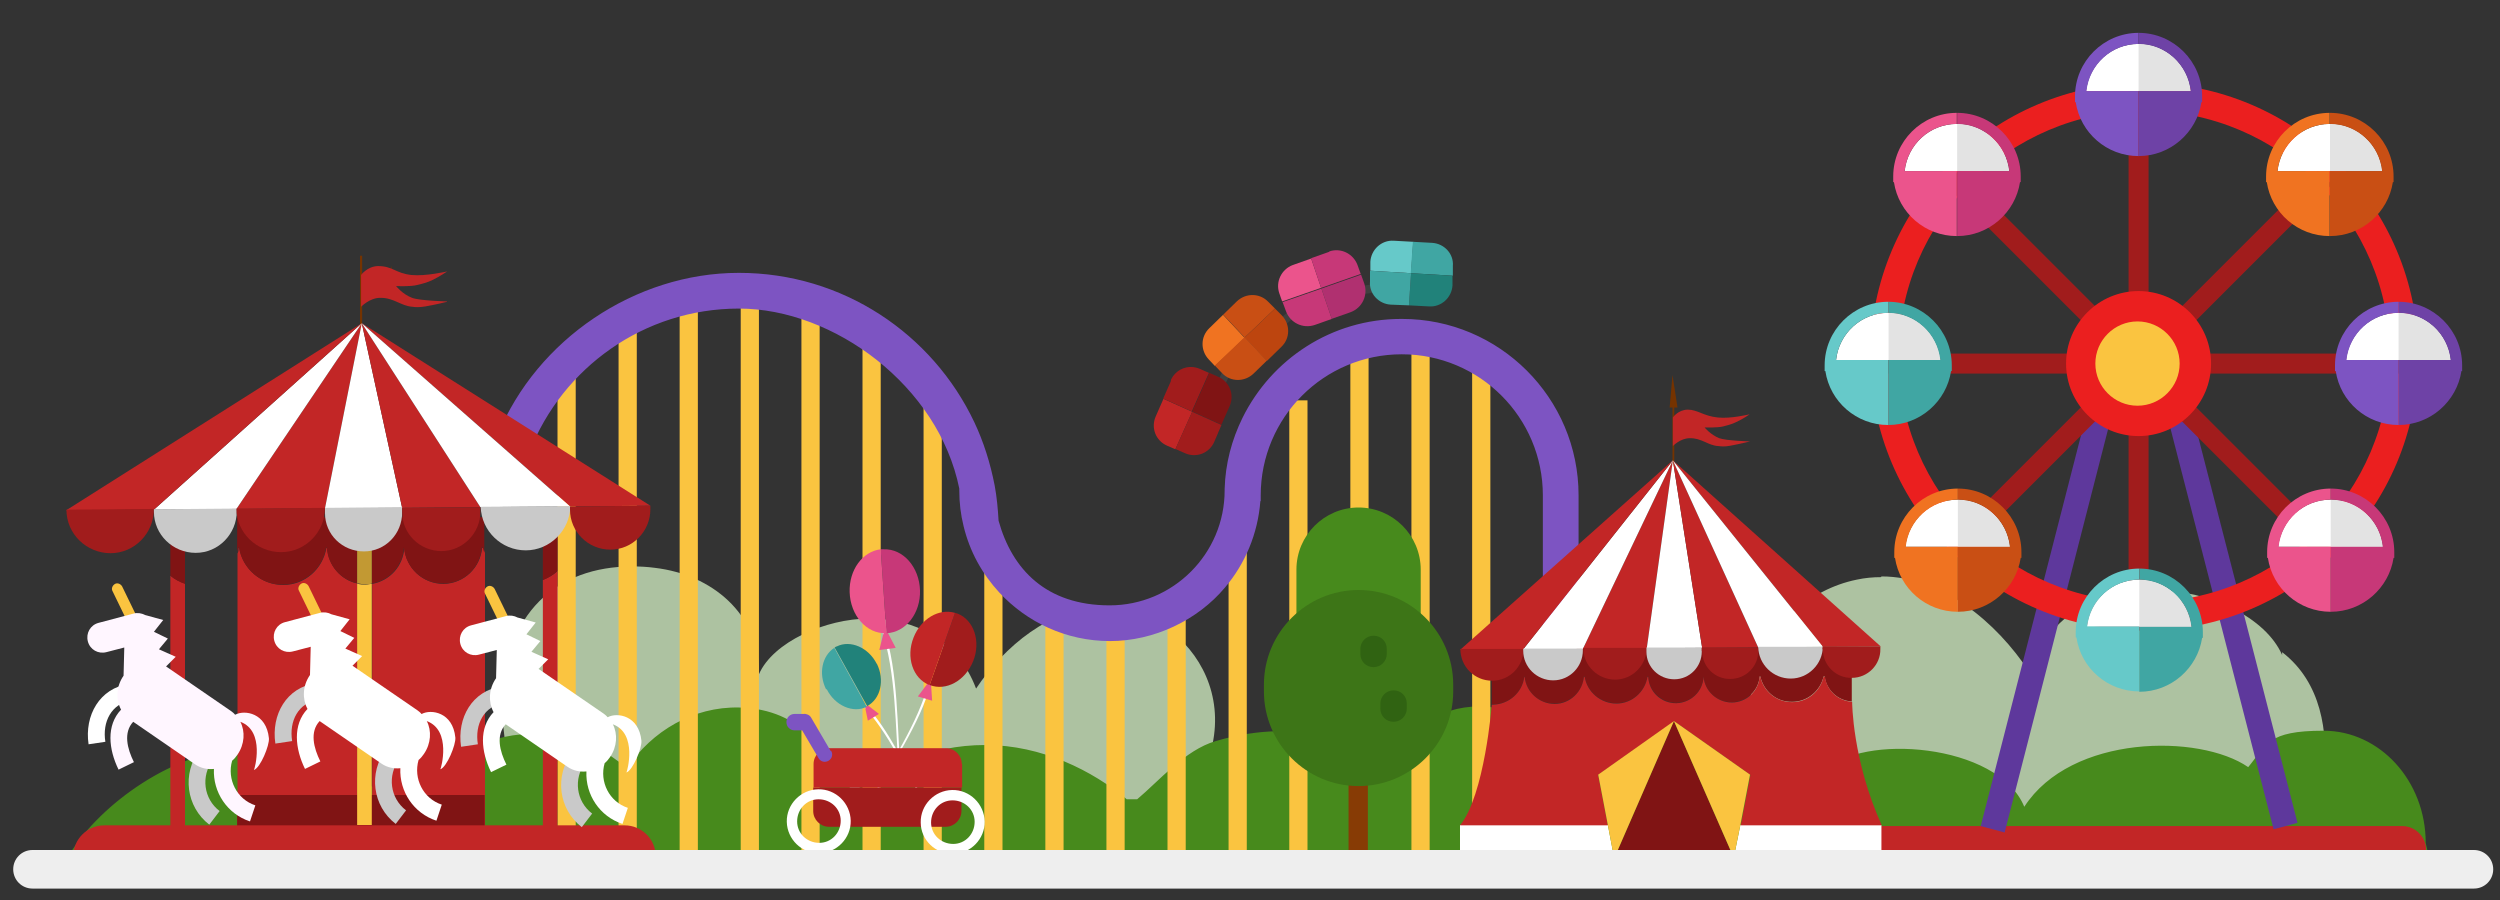 <?xml version="1.0" encoding="UTF-8"?>
<svg id="Layer_1" xmlns="http://www.w3.org/2000/svg" version="1.1" viewBox="0 0 700 252">
  <rect x="0" y="0" width="700" height="252" fill="#333333" stroke="none"/>
  <!-- Generator: Adobe Illustrator 29.4.0, SVG Export Plug-In . SVG Version: 2.1.0 Build 152)  -->
  <defs>
    <style>
      .st0 {
        fill: #bd450f;
      }

      .st1 {
        fill: #b03070;
      }

      .st2 {
        fill: #c73878;
      }

      .st3 {
        fill: #801414;
      }

      .st4 {
        fill: #c29933;
      }

      .st5 {
        fill: #c94f14;
      }

      .st6 {
        fill: #fff6ff;
      }

      .st7 {
        fill: #c9c9c9;
      }

      .st8 {
        fill: #fff;
      }

      .st9 {
        fill: #21827a;
      }

      .st10 {
        fill: #40a6a3;
      }

      .st11 {
        fill: #873b05;
      }

      .st12 {
        fill: #f07321;
      }

      .st13 {
        fill: #306312;
      }

      .st14 {
        fill: #404040;
      }

      .st15 {
        fill: #fac440;
      }

      .st16 {
        fill: #e3e3e3;
      }

      .st17 {
        fill: #753300;
      }

      .st18 {
        fill: #a11c1c;
      }

      .st19 {
        fill: #478a1c;
      }

      .st20 {
        fill: #eee;
      }

      .st21 {
        fill: #eb548c;
      }

      .st22 {
        fill: #3d7517;
      }

      .st23 {
        fill: #6e42a6;
      }

      .st24 {
        fill: #66c9c9;
      }

      .st25 {
        fill: #eb1f1f;
      }

      .st26 {
        fill: #c22626;
      }

      .st27 {
        fill: #7d54c2;
      }

      .st28 {
        fill: #5e389c;
      }

      .st29 {
        fill: #adc2a1;
      }
    </style>
  </defs>
  <g>
    <path class="st29" d="M177,158.6c-21,0-36.3,13.1-36.3,38.9s13.5,38.6,13.5,38.6l167.8-.7c33-29.1,15.4-60.2-7.4-64.8-2-.4-3.9-.6-5.8-.6-14.6,0-27.6,11-35.5,22.8-5.3-14.1-17.6-19.6-29.9-19.6s-27,6.6-30.9,15.6v-.7c0-16.1-13.1-27.2-29.1-29.1-2.2-.3-4.3-.4-6.4-.4"/>
    <path class="st29" d="M526.7,161.6c-2.2,0-4.5.2-6.8.7-26.6,5.4-47.1,41.6-8.6,75.5l134.6.5s15.3-38.6-6.9-55.7v.8c-4.6-10.5-20.3-18.2-36-18.2s-28.7,6.4-34.9,22.8c-9.1-13.8-24.3-26.6-41.3-26.6"/>
    <path class="st19" d="M679.8,238.7l-.6-2.7c0-17.3-12.8-31.4-28.6-31.4s-15.9,3.9-21.1,10.2c-13.6-9.4-49.6-9.2-62.7,11.1-7.4-18-46-20.5-55.6-10.1-14.2-20.9-59.5-19.8-69.8,1.6h-.6c0-.2-.2-.3-.3-.5-4.4-11.2-14.5-19.1-26.3-19.1s-20.9,7.1-25.6,17.4c-6.1-6-23-15.1-48.2-7.7-8.6,2.5-15.9,11.2-22,16.3h-2.9c-9.6-8-23.8-15.2-39.6-15.2s-27.6,6.3-37.1,13.3c-6.7-10.6-13.8-23.4-31.8-23.8-13-.3-24.5,6.7-31.3,16.8-8.9-5.6-12.2-11.8-32.1-9-11.1,1.6-30.2,11.7-30.2,22.7-9.2-11.2-26-18.8-45.2-18.8s-40.2,15.6-48.4,28.9h430.4v-.3h229.4l.2.3Z"/>
  </g>
  <rect class="st15" x="156.1" y="104.4" width="5.1" height="136"/>
  <rect class="st15" x="173.2" y="87.2" width="5.1" height="153.2"/>
  <rect class="st15" x="190.3" y="87.2" width="5.1" height="153.2"/>
  <rect class="st15" x="207.4" y="83.1" width="5.1" height="157.3"/>
  <rect class="st15" x="224.4" y="87.2" width="5.1" height="153.2"/>
  <rect class="st15" x="241.5" y="91.7" width="5.1" height="148.7"/>
  <rect class="st15" x="258.6" y="112.1" width="5.1" height="128.3"/>
  <rect class="st15" x="275.6" y="153.9" width="5.1" height="86.4"/>
  <rect class="st15" x="292.7" y="173.6" width="5.1" height="66.8"/>
  <rect class="st15" x="309.8" y="173.6" width="5.1" height="66.8"/>
  <rect class="st15" x="326.9" y="173.6" width="5.1" height="66.8"/>
  <rect class="st15" x="344" y="153.9" width="5.1" height="86.4"/>
  <rect class="st15" x="361" y="112.1" width="5.1" height="128.3"/>
  <rect class="st15" x="378.1" y="97.8" width="5.1" height="113.2"/>
  <rect class="st15" x="395.2" y="97.8" width="5.1" height="142.5"/>
  <rect class="st15" x="412.2" y="97.8" width="5.1" height="142.5"/>
  <g>
    <path class="st27" d="M392.3,89.3c-19.5,0-36.3,11.3-44.4,27.7-3,6.1-4.8,12.8-5,19.9h0v.4c0,17.8-14.5,32.2-32.2,32.2s-27.3-10-31.1-23.7c-.2-3.4-.5-6.7-1.1-9.9-1.2-6.2-3.1-12.2-5.7-17.7-11.7-24.7-36.8-41.8-65.9-41.8s-56.6,18.7-67.5,45.3c2.9,1.8,5.8,3.5,8.9,4.7,9.2-23.4,32-40,58.6-40s55.9,21.7,61.7,50.4v.5c0,3.5.4,6.8,1.2,10,1.7,7.1,5.2,13.4,10,18.6,7.7,8.3,18.7,13.6,31,13.6s24.5-5.8,32.2-15c5.6-6.6,9.2-15,9.9-24.2h.1v-1.6c0-21.8,17.7-39.5,39.5-39.5s39.5,17.7,39.5,39.5v45.1c3.3-.4,6.6-.5,10-.6v-44.5c0-27.3-22.2-49.4-49.4-49.4"/>
    <path class="st26" d="M352.8,138.9v-1.6,1.6"/>
    <path class="st14" d="M358.9,91.8c-.5.4-1.2.4-1.6-.1s-.3-1.2.1-1.6l4-3.4c.5-.4,1.2-.3,1.6.1.4.5.4,1.2-.1,1.6l-4,3.4Z"/>
    <path class="st14" d="M380.8,82.5c-.6,0-1.2-.3-1.3-1,0-.6.3-1.2,1-1.3l5.2-.8c.6,0,1.2.3,1.3,1,0,.6-.3,1.2-1,1.3l-5.2.8Z"/>
    <path class="st14" d="M342.4,108.8c-.3.6-1,.8-1.5.5-.6-.3-.8-1-.5-1.5l2.4-4.7c.3-.6,1-.8,1.5-.5.6.3.8,1,.5,1.5l-2.4,4.7Z"/>
    <path class="st24" d="M395.6,67.7l-5.4-.3c-3.4-.2-6.3,2.5-6.5,5.9v2.5c-.1,0,11.4.7,11.4.7l.6-8.8h-.1Z"/>
    <path class="st10" d="M401,68l-5.4-.3-.6,8.8,11.8.7v-2.7c.3-3.4-2.4-6.3-5.8-6.5"/>
    <path class="st9" d="M394.5,85.5l5.7.3c3.4.2,6.3-2.5,6.5-5.9v-2.7c.1,0-11.6-.7-11.6-.7l-.6,9Z"/>
    <path class="st10" d="M383.6,75.9v2.9c-.3,3.4,2.4,6.3,5.8,6.5l5.1.2.6-9-11.5-.7h0Z"/>
    <path class="st21" d="M367.1,72.4l-5.1,1.8c-3.2,1.2-4.9,4.7-3.8,7.9l.8,2.3,10.9-3.8-2.8-8.3h0Z"/>
    <path class="st2" d="M372.2,70.5l-5.1,1.8,2.8,8.3,11.1-3.9-.9-2.5c-1.2-3.2-4.7-4.9-7.9-3.8"/>
    <path class="st1" d="M372.8,89.3l5.4-1.9c3.2-1.2,4.9-4.7,3.8-8l-.9-2.5-11.1,3.9,2.9,8.5h0Z"/>
    <path class="st2" d="M359.1,84.5l1,2.7c1.2,3.2,4.7,4.9,8,3.8l4.8-1.7-2.9-8.5-10.9,3.8h0Z"/>
    <path class="st12" d="M342.5,88.1l-3.9,3.8c-2.5,2.4-2.5,6.3-.1,8.8l1.7,1.8,8.3-7.9-6-6.4h0Z"/>
    <path class="st5" d="M346.4,84.3l-3.9,3.8,6,6.4,8.5-8.1-1.9-1.9c-2.4-2.5-6.3-2.5-8.8-.1"/>
    <path class="st0" d="M354.7,101.1l4.1-4c2.5-2.4,2.5-6.3.1-8.8l-1.9-1.9-8.5,8.1,6.2,6.6h0Z"/>
    <path class="st5" d="M340.2,102.4l2,2.1c2.4,2.5,6.3,2.5,8.8.1l3.7-3.6-6.2-6.6-8.3,7.9h0Z"/>
    <path class="st26" d="M325.8,111.6l-2.2,5c-1.4,3.2,0,6.8,3.2,8.2l2.3,1,4.7-10.5-8-3.6h0Z"/>
    <path class="st18" d="M327.9,106.6l-2.2,5,8,3.6,4.8-10.8-2.5-1.1c-3.2-1.4-6.8,0-8.2,3.2"/>
    <path class="st3" d="M342,118.9l2.3-5.2c1.4-3.2,0-6.8-3.2-8.2l-2.5-1.1-4.8,10.8,8.2,3.7Z"/>
    <path class="st18" d="M329.1,125.7l2.7,1.2c3.2,1.4,6.8,0,8.2-3.2l2-4.7-8.2-3.7-4.7,10.5h0Z"/>
    <path class="st26" d="M135,153.4c-.5,5.6-5.1,10-10.8,10.1-5.8,0-10.5-4.4-11-10.1h0c-.3,5.1-4,9.2-9,10.1v67.5h-4.1v-67.6c-4.7-1-8.2-5.1-8.5-10h-.2c-1,5.9-6,10.4-12.1,10.4s-11.4-4.5-12.3-10.4h-.2c0,.5,0,1.1-.3,1.6v77.2h69.3v-77.4c-.2-.4-.3-.9-.4-1.4h-.4Z"/>
    <path class="st3" d="M66.4,144.8v10.1c0-.5.2-1,.3-1.6h.2c1,5.9,6.1,10.5,12.3,10.4,6.1,0,11.2-4.5,12.1-10.4h.2c.3,4.9,3.8,9,8.5,10v-14.5h4.1v14.6c4.9-.8,8.7-5,9-10.1h0c.5,5.7,5.2,10.1,11,10.1s10.4-4.5,10.8-10.1h.3c.1.5.2.9.4,1.4v-9.9h-69.3.1Z"/>
    <path class="st4" d="M104.1,163.4v-14.6h-4.1v14.5c.8.2,1.6.3,2.4.3s1.1,0,1.7-.2"/>
    <path class="st26" d="M152,232.4h4.1v-72.5c-1.2,1.1-2.6,1.9-4.1,2.5v69.9h0Z"/>
    <path class="st3" d="M152,144.8v17.6c1.5-.6,2.9-1.4,4.1-2.5v-15.1h-4.1Z"/>
    <path class="st26" d="M47.7,231.7h4.1v-68.3c-1.5-.5-2.9-1.2-4.1-2.2v70.5Z"/>
    <path class="st3" d="M47.7,144.2v17c1.2,1,2.6,1.8,4.1,2.3v-19.3h-4.1Z"/>
  </g>
  <rect class="st3" x="66.4" y="222.6" width="69.3" height="8.9"/>
  <path class="st17" d="M101.4,104.2v-32.6h-.6v32.6h.6"/>
  <polygon class="st17" points="108.8 83.4 111 83.4 109.5 74.4 108.8 83.4"/>
  <path class="st26" d="M125.2,84.5s-3.2.8-6.1,1.3c-1.7.3-2.9.2-3.6.1-3.2-.2-5.3-2.6-9.1-2.5-2.9,0-5.3,2.5-5.3,2.5v-8.9s1.7-2.4,4.7-2.5c4.2,0,4.9,2,9.4,2.5,4,.4,10-1,10-1,0,0-2,1.4-4.3,2.5-1.3.6-2.8,1-4.1,1.3-1.9.5-5.9.3-5.9.3,0,0,1.8,2.3,4.5,3.3,2.1.8,9.7,1,9.7,1"/>
  <polygon class="st26" points="66.2 142.5 91 142.3 101.3 90.5 66.2 142.5"/>
  <polygon class="st8" points="91 142.3 112.6 142.2 101.3 90.5 91 142.3"/>
  <polygon class="st8" points="101.3 90.5 43.1 142.7 66.2 142.5 101.3 90.5"/>
  <polygon class="st26" points="18.5 142.9 43.1 142.7 101.3 90.5 18.5 142.9"/>
  <polygon class="st26" points="101.3 90.5 159.6 141.8 182.1 141.6 101.3 90.5"/>
  <polygon class="st26" points="112.6 142.2 134.5 142 101.3 90.5 112.6 142.2"/>
  <polygon class="st8" points="134.5 142 159.6 141.8 101.3 90.5 134.5 142"/>
  <g>
    <path class="st18" d="M30.9,154.9c6.8,0,12.2-5.6,12.2-12.4l-24.5.2c0,6.8,5.6,12.2,12.4,12.2"/>
    <path class="st7" d="M43.1,143.3c0,6.4,5.3,11.5,11.7,11.5s11.5-5.3,11.5-11.7v-.7l-23.2.2s0,.7,0,.7Z"/>
    <path class="st18" d="M78.7,154.6c6.8,0,12.3-5.6,12.3-12.4l-24.8.2c0,6.8,5.7,12.2,12.5,12.2"/>
    <path class="st7" d="M91,142.2v1.5c0,6,4.9,10.7,10.9,10.7s10.7-4.9,10.7-10.9v-1.5l-21.6.2Z"/>
    <path class="st18" d="M112.6,143.4c0,6.1,5,10.9,11,10.9s10.9-5,10.9-11v-1.3l-21.9.2v1.3h0Z"/>
    <path class="st7" d="M147.2,154.1c6.8,0,12.4-5.6,12.5-12.4l-25.1.2c.2,6.8,5.8,12.2,12.6,12.2"/>
    <path class="st18" d="M159.6,142.7c0,6.2,5.1,11.2,11.3,11.2s11.2-5.1,11.2-11.3v-1l-22.5.2v1h0Z"/>
    <path class="st15" d="M104.1,231v-67.5c-.6,0-1.1.2-1.7.2s-1.6,0-2.4-.3v67.6h4.1Z"/>
    <path class="st26" d="M175,231.1H29.2c-4.8,0-8.7,3.9-8.7,8.7h163.1c0-4.8-3.9-8.7-8.7-8.7"/>
    <path class="st7" d="M88.4,191.3l.7,4.6c-5.6.9-8.2,6-7.3,11.6l-4.7.7c-1.2-8.1,3.1-15.7,11.3-16.9"/>
    <path class="st7" d="M108.1,209.8l3.7,2.8c-3.4,4.5-2.6,10.9,1.9,14.3l-2.9,3.8c-6.5-5-7.7-14.3-2.7-20.9"/>
    <path class="st15" d="M91.6,174.8c.4.7,0,1.6-.7,2s-1.6,0-2-.7l-5.2-10.7c-.4-.7,0-1.6.7-2s1.6,0,2,.7l5.2,10.7Z"/>
    <path class="st8" d="M118,199.9c-.3-.4-.7-.7-1.1-1l-18.2-12.5,2.7-2.7-4.7-2.1,2.5-3-3.9-1.9,2.6-3.3-5.1-1.4c-.9-.5-2.1-.7-3.2-.4l-9.8,2.6c-2.3.6-3.6,2.9-3,5.2s2.9,3.6,5.2,3l5-1.3-.2,7.9c-2.1,3-2.2,6.7-.7,9.5-4.2,4.4-3.5,11.1-.7,16.8l4.3-2.1c-1.9-3.8-3-8.3-.2-11.3l17.3,11.9c1.6,1.1,3.5,1.5,5.3,1.3-.3,6.5,3.7,12.6,10.1,14.7l1.5-4.5c-5.2-1.7-8-7.3-6.5-12.5.6-.5,1.1-1.1,1.5-1.7,2-2.9,2.2-6.5.8-9.2,7,2.6,4,13.3,3.8,13.5,1.8-.6,4.4-6.9,4.2-8.9-.7-7.1-6.8-8-9.4-6.6"/>
    <path class="st7" d="M140.4,192.2l.7,4.6c-5.6.9-8.2,6-7.3,11.6l-4.7.7c-1.2-8.1,3.1-15.7,11.3-16.9"/>
    <path class="st7" d="M160.2,210.7l3.7,2.8c-3.4,4.5-2.6,10.9,1.9,14.3l-2.9,3.8c-6.5-5-7.7-14.3-2.7-20.9"/>
    <path class="st15" d="M143.7,175.6c.4.7,0,1.6-.7,2s-1.6,0-2-.7l-5.2-10.7c-.4-.7,0-1.6.7-2s1.6,0,2,.7l5.2,10.7Z"/>
    <path class="st8" d="M170.1,200.8c-.3-.4-.7-.7-1.1-1l-18.2-12.5,2.7-2.7-4.7-2.1,2.5-3-3.9-1.9,2.6-3.3-5.1-1.4c-.9-.5-2.1-.7-3.2-.4l-9.8,2.6c-2.3.6-3.6,2.9-3,5.2s2.9,3.6,5.2,3l5-1.3-.2,7.9c-2.1,3-2.2,6.7-.7,9.5-4.2,4.4-3.5,11.1-.7,16.8l4.3-2.1c-1.9-3.8-3-8.3-.2-11.3l17.3,11.9c1.6,1.1,3.5,1.5,5.3,1.3-.3,6.5,3.7,12.6,10.1,14.7l1.5-4.5c-5.2-1.7-8-7.3-6.5-12.5.6-.5,1.1-1.1,1.5-1.7,2-2.9,2.2-6.5.8-9.2,7,2.6,4,13.3,3.8,13.5,1.8-.6,4.4-6.9,4.2-8.9-.7-7.1-6.8-8-9.4-6.6"/>
    <path class="st8" d="M36.1,191.5l.7,4.6c-5.6.9-8.2,6-7.3,11.6l-4.7.7c-1.2-8.1,3.1-15.7,11.3-16.9"/>
    <path class="st7" d="M55.9,210l3.7,2.8c-3.4,4.5-2.6,10.9,1.9,14.3l-2.9,3.8c-6.5-5-7.7-14.3-2.7-20.9"/>
    <path class="st15" d="M39.4,174.9c.4.7,0,1.6-.7,2s-1.6,0-2-.7l-5.2-10.7c-.4-.7,0-1.6.7-2s1.6,0,2,.7l5.2,10.7Z"/>
    <path class="st6" d="M65.8,200.1c-.3-.4-.7-.7-1.1-1l-18.2-12.5,2.7-2.7-4.7-2.1,2.5-3-3.9-1.9,2.6-3.3-5.1-1.4c-.9-.5-2.1-.7-3.2-.4l-9.8,2.6c-2.3.6-3.6,2.9-3,5.2s2.9,3.6,5.2,3l5-1.3-.2,7.9c-2.1,3-2.2,6.7-.7,9.5-4.2,4.4-3.5,11.1-.7,16.8l4.3-2.1c-1.9-3.8-3-8.3-.2-11.3l17.3,11.9c1.6,1.1,3.5,1.5,5.3,1.3-.3,6.5,3.7,12.6,10.1,14.7l1.5-4.5c-5.2-1.7-8-7.3-6.5-12.5.6-.5,1.1-1.1,1.5-1.7,2-2.9,2.2-6.5.8-9.2,7,2.6,4,13.3,3.8,13.5,1.8-.6,4.4-6.9,4.2-8.9-.7-7.1-6.8-8-9.4-6.6"/>
    <path class="st26" d="M679.3,238c0,3.7-3,6.7-6.7,6.7h-156.7c-3.7,0-6.7-3-6.7-6.7s3-6.7,6.7-6.7h156.7c3.7,0,6.7,3,6.7,6.7"/>
  </g>
  <rect class="st11" x="377.6" y="161.6" width="5.4" height="78.7"/>
  <g>
    <path class="st19" d="M380.4,142.1c-9.6,0-17.4,7.8-17.4,17.4v34.7c0,9.6,7.8,17.4,17.4,17.4s17.4-7.8,17.4-17.4v-34.7c0-9.6-7.8-17.4-17.4-17.4"/>
    <path class="st22" d="M380.4,165.2c-14.6,0-26.5,11.9-26.5,26.5v1.9c0,14.6,11.9,26.5,26.5,26.5s26.5-11.9,26.5-26.5v-1.9c0-14.6-11.9-26.5-26.5-26.5"/>
    <path class="st13" d="M393.9,198.4c0,2-1.6,3.7-3.7,3.7s-3.7-1.6-3.7-3.7v-1.4c0-2,1.6-3.7,3.7-3.7s3.7,1.6,3.7,3.7v1.4Z"/>
    <path class="st13" d="M388.3,183.1c0,2-1.6,3.7-3.7,3.7s-3.7-1.6-3.7-3.7v-1.4c0-2,1.6-3.7,3.7-3.7s3.7,1.6,3.7,3.7v1.4Z"/>
    <path class="st17" d="M468.8,141.2v-29.2h-.5v29.2h.5"/>
  </g>
  <polygon class="st17" points="467.5 114.1 469.7 114.1 468.3 105 467.5 114.1"/>
  <g>
    <path class="st26" d="M490,123.6s-2.8.7-5.5,1.2c-1.5.3-2.6.2-3.3.1-2.9-.1-4.7-2.3-8.1-2.2-2.6,0-4.7,2.2-4.7,2.2v-8s1.5-2.2,4.2-2.2,4.4,1.8,8.4,2.2c3.6.4,8.9-.9,8.9-.9,0,0-1.8,1.3-3.8,2.2-1.2.6-2.5.9-3.6,1.2-1.7.4-5.2.3-5.2.3,0,0,1.6,2,4.1,3,1.9.7,8.6.9,8.6.9"/>
    <path class="st3" d="M417.7,181.4v15.8h.4c4.5,0,8.2-3.4,8.7-7.8h.1c.4,4.3,4,7.7,8.4,7.6,4.3,0,7.9-3.4,8.2-7.6h.2c.7,4.3,4.4,7.5,8.9,7.5s8-3.3,8.7-7.5h.2c.2,4.1,3.6,7.4,7.8,7.4s7.5-3.3,7.7-7.4h0c.3,4.1,3.8,7.3,7.9,7.2,4.1,0,7.5-3.2,7.8-7.2h.2c.9,4.1,4.5,7.2,8.9,7.1,4.3,0,7.9-3.1,8.8-7.1h.3c.5,3.8,3.7,6.8,7.6,7v-15h-100.8Z"/>
  </g>
  <polygon class="st26" points="443.2 181.7 461.1 181.5 468.4 128.9 443.2 181.7"/>
  <polygon class="st8" points="461.1 181.5 476.6 181.4 468.4 128.9 461.1 181.5"/>
  <polygon class="st8" points="468.4 128.9 426.5 181.8 443.2 181.7 468.4 128.9"/>
  <polygon class="st26" points="408.9 181.9 426.5 181.8 468.4 128.9 408.9 181.9"/>
  <polygon class="st26" points="468.4 128.9 510.4 181.1 526.6 181 468.4 128.9"/>
  <polygon class="st26" points="476.6 181.4 492.3 181.3 468.4 128.9 476.6 181.4"/>
  <polygon class="st8" points="492.3 181.3 510.4 181.1 468.4 128.9 492.3 181.3"/>
  <g>
    <path class="st18" d="M417.8,190.6c4.9,0,8.8-4,8.8-8.9h-17.7c0,5,4,8.9,8.9,8.9"/>
    <path class="st7" d="M426.5,182.2c0,4.6,3.8,8.3,8.4,8.3s8.3-3.8,8.3-8.4v-.5h-16.7v.6h0Z"/>
    <path class="st18" d="M452.2,190.3c4.9,0,8.8-4,8.9-8.9h-17.8c0,5,4.1,8.9,9,8.9"/>
    <path class="st7" d="M461,181.4v1.1c0,4.3,3.5,7.7,7.8,7.7s7.7-3.5,7.7-7.8h0v-1.1h-15.5Z"/>
    <path class="st18" d="M476.6,182.3c0,4.4,3.6,7.9,7.9,7.8,4.4,0,7.9-3.6,7.8-7.9v-.9h-15.8v1h.1Z"/>
    <path class="st7" d="M501.4,190c4.9,0,8.9-4,9-8.9h-18.1c.1,5,4.2,8.9,9.1,8.9"/>
    <path class="st18" d="M510.4,181.8c0,4.5,3.7,8.1,8.1,8,4.5,0,8.1-3.7,8-8.1v-.7h-16.2v.8h.1Z"/>
  </g>
  <polygon class="st8" points="408.8 231 408.8 238.9 451.7 238.9 450.2 231 408.8 231"/>
  <polygon class="st8" points="485.7 238.9 526.8 238.9 526.8 231 487.3 231 485.7 238.9"/>
  <polygon class="st3" points="468.7 201.9 452.6 238.9 484.9 238.9 468.7 201.9"/>
  <path class="st26" d="M510.9,189.5h-.3c-.9,4-4.4,7.1-8.8,7.1s-8-3-8.9-7.1h-.2c-.3,4-3.7,7.2-7.8,7.2s-7.6-3.2-7.9-7.2h0c-.2,4.1-3.5,7.3-7.7,7.4-4.2,0-7.6-3.2-7.8-7.4h-.2c-.7,4.2-4.3,7.5-8.7,7.5s-8.2-3.2-8.9-7.5h-.2c-.4,4.2-3.9,7.6-8.2,7.6s-8-3.3-8.4-7.6h-.1c-.5,4.3-4.2,7.7-8.7,7.8h-.4s-2,25.4-8.9,33.8h41.4l-2.7-14.1,21.3-15,21.3,15-2.7,14.1h39.5c-8.3-18.3-8.3-34.6-8.3-34.6-3.9-.2-7.1-3.1-7.6-7"/>
  <polygon class="st15" points="451.7 238.9 452 240.2 452.6 238.9 451.7 238.9"/>
  <polygon class="st15" points="484.9 238.9 485.5 240.2 485.7 238.9 484.9 238.9"/>
  <polygon class="st15" points="450.2 231 451.7 238.9 452.6 238.9 468.7 201.9 447.5 216.9 450.2 231"/>
  <polygon class="st15" points="468.7 201.9 484.9 238.9 485.7 238.9 487.3 231 490 216.9 468.7 201.9"/>
  <path class="st8" d="M247.7,176.3c-.3,0-.5.1-.8.1,4,12,3.8,27.3,4.8,40.7h.5c-1-13.5-.7-29-4.6-40.8"/>
  <polygon class="st21" points="250.8 181.4 246.2 182 247.4 177.2 248.5 177 250.8 181.4"/>
  <g>
    <path class="st2" d="M257.6,165.3c-.2-6.5-4.7-11.7-10.2-11.5h-.8l1.6,23.5c5.4-.2,9.6-5.6,9.4-12"/>
    <path class="st21" d="M237.9,165.8c.2,6.5,4.7,11.7,10.2,11.5h.1l-1.6-23.5c-5.1.6-8.9,5.8-8.7,12"/>
    <path class="st8" d="M260.7,191.5c-.2,0-.5-.2-.7-.3-2.9,11.1-10.7,22.7-16.6,33.4.1,0,.3.1.4.2,5.9-10.8,13.9-22.4,16.8-33.3"/>
  </g>
  <polygon class="st21" points="261 196.2 257 195 259.7 191.4 260.7 191.7 261 196.2"/>
  <g>
    <path class="st18" d="M272.5,185.1c2.2-5.5.2-11.5-4.4-13.3-.2,0-.5-.2-.7-.2l-7.1,20.2c4.6,1.8,10-1.2,12.2-6.7"/>
    <path class="st26" d="M255.8,178.5c-2.2,5.5-.2,11.5,4.4,13.3h.1l7.1-20.2c-4.5-1.3-9.5,1.6-11.6,6.9"/>
    <path class="st8" d="M242.1,197.2c-.2.1-.4.3-.5.4,7,7.3,12,18.4,17.3,27.7.1,0,.2-.1.4-.2-5.3-9.4-10.3-20.7-17.1-27.9"/>
  </g>
  <polygon class="st21" points="246.1 199.9 243 201.8 242.2 197.9 243 197.5 246.1 199.9"/>
  <g>
    <path class="st9" d="M245.5,185.9c-2.3-4.6-7.4-6.8-11.2-4.9-.2,0-.4.2-.6.3l9.1,16.4c3.8-2,5-7.3,2.7-11.9"/>
    <path class="st10" d="M231.5,193c2.3,4.6,7.4,6.8,11.2,4.9h0l-9.1-16.5c-3.4,2.2-4.5,7.2-2.3,11.6"/>
    <path class="st18" d="M227.7,220.5v6.6c0,2.4,2,4.4,4.4,4.4h32.7c2.4,0,4.4-2,4.4-4.4v-6.6h-41.6.1Z"/>
    <path class="st26" d="M269.3,213.9c0-2.4-2-4.4-4.4-4.4h-32.7c-2.4,0-4.4,2-4.4,4.4v6.6h41.6v-6.6h-.1Z"/>
    <path class="st8" d="M229.4,236c-3.4,0-6.2-2.6-6.2-6s2.6-6.2,6-6.2,6.2,2.6,6.2,6-2.6,6.2-6,6.2M229.1,221c-4.9.1-8.9,4.2-8.8,9.1.1,4.9,4.2,8.9,9.1,8.8,4.9-.1,8.9-4.2,8.8-9.1-.1-4.9-4.2-8.9-9.1-8.8"/>
    <path class="st8" d="M266.9,236.3c-3.4,0-6.2-2.6-6.2-6s2.6-6.2,6-6.2,6.2,2.6,6.2,6-2.6,6.2-6,6.2M266.6,221.2c-4.9.1-8.9,4.2-8.8,9.1,0,4.9,4.2,8.9,9.1,8.8s8.9-4.2,8.8-9.1-4.2-8.9-9.1-8.8"/>
    <path class="st27" d="M232.6,210.3l-5.5-9.4c-.4-.7-1.3-1.1-2.1-1h-2.5c-1.3,0-2.3,1-2.3,2.3s1,2.3,2.3,2.3h2.1l4.6,7.8c.6,1,1.8,1.3,2.8.7,1-.6,1.3-1.8.7-2.8"/>
  </g>
  <polygon class="st28" points="636.6 232.2 643.3 230.4 608.5 95.1 601.8 96.9 636.6 232.2"/>
  <polygon class="st28" points="561.3 233.1 554.6 231.3 589.3 96.1 596 97.8 561.3 233.1"/>
  <path class="st25" d="M600.4,31c-37.9,0-68.8,30.9-68.8,68.8s30.9,68.8,68.8,68.8,68.8-30.9,68.8-68.8-30.9-68.8-68.8-68.8M600.4,176.6c-42.3,0-76.7-34.4-76.7-76.7s34.4-76.7,76.7-76.7,76.7,34.4,76.7,76.7-34.4,76.7-76.7,76.7"/>
  <rect class="st18" x="596" y="25.1" width="5.6" height="147.6"/>
  <rect class="st18" x="596" y="28" width="5.6" height="147.6" transform="translate(103.4 453.3) rotate(-45)"/>
  <rect class="st18" x="525" y="99" width="147.6" height="5.6" transform="translate(103.4 453.3) rotate(-45)"/>
  <rect class="st18" x="525" y="99" width="147.6" height="5.6"/>
  <g>
    <path class="st25" d="M619.1,101.8c0,11.2-9.1,20.3-20.3,20.3s-20.3-9.1-20.3-20.3,9.1-20.3,20.3-20.3,20.3,9.1,20.3,20.3"/>
    <path class="st8" d="M598.8,12.3c7.6,0,13.8,5.8,14.6,13.2h-29.3c.8-7.4,7-13.2,14.6-13.2"/>
    <path class="st8" d="M652.4,34.7c7.6,0,13.8,5.8,14.6,13.2h-29.3c.8-7.4,7-13.2,14.6-13.2"/>
    <path class="st8" d="M671.6,87.6c7.6,0,13.8,5.8,14.6,13.2h-29.3c.8-7.4,7-13.2,14.6-13.2"/>
    <path class="st8" d="M562.6,47.9h-29.3c.8-7.4,7-13.2,14.6-13.2s13.8,5.8,14.6,13.2"/>
    <path class="st8" d="M543.4,100.8h-29.3c.8-7.4,7-13.2,14.6-13.2s13.8,5.8,14.6,13.2"/>
    <path class="st8" d="M599,162.3c7.6,0,13.8,5.8,14.6,13.2h-29.3c.8-7.4,7-13.2,14.6-13.2"/>
    <path class="st8" d="M652.6,139.9c7.6,0,13.8,5.8,14.6,13.2h-29.3c.8-7.4,7-13.2,14.6-13.2"/>
    <path class="st8" d="M562.8,153.1h-29.3c.8-7.4,7-13.2,14.6-13.2s13.8,5.8,14.6,13.2"/>
    <path class="st15" d="M610.3,101.8c0,6.5-5.3,11.8-11.8,11.8s-11.8-5.3-11.8-11.8,5.3-11.8,11.8-11.8,11.8,5.3,11.8,11.8"/>
    <path class="st16" d="M613.4,25.5c-.8-7.4-7-13.2-14.6-13.2v13.2h14.6Z"/>
    <path class="st27" d="M584.2,25.5c.8-7.4,7-13.2,14.6-13.2v-3.1c-9.8,0-17.8,8-17.8,17.8v1.6h.2c1.3,8.6,8.7,15.1,17.6,15.1v-18.2h-14.6Z"/>
    <path class="st23" d="M598.8,9.2v3.1c7.6,0,13.8,5.8,14.6,13.2h-14.6v18.2c8.9,0,16.3-6.6,17.6-15.1h.2v-1.6c0-9.8-8-17.8-17.8-17.8"/>
    <path class="st16" d="M667,47.9c-.8-7.4-7-13.2-14.6-13.2v13.2h14.6Z"/>
    <path class="st12" d="M637.7,47.9c.8-7.4,7-13.2,14.6-13.2v-3.1c-9.8,0-17.8,8-17.8,17.8v1.6h.2c1.3,8.6,8.7,15.1,17.6,15.1v-18.2s-14.6,0-14.6,0Z"/>
    <path class="st5" d="M652.4,31.6v3.1c7.6,0,13.8,5.8,14.6,13.2h-14.6v18.2c8.9,0,16.3-6.6,17.6-15.1h.2v-1.6c0-9.8-8-17.8-17.8-17.8"/>
    <path class="st16" d="M686.2,100.8c-.8-7.4-7-13.2-14.6-13.2v13.2h14.6Z"/>
    <path class="st23" d="M671.6,84.5v3.1c7.6,0,13.8,5.8,14.6,13.2h-14.6v18.2c8.9,0,16.3-6.6,17.6-15.1h.2v-1.6c0-9.8-8-17.8-17.8-17.8"/>
    <path class="st27" d="M657,100.8c.8-7.4,7-13.2,14.6-13.2v-3.1c-9.8,0-17.8,8-17.8,17.8v1.6h.2c1.3,8.6,8.7,15.1,17.6,15.1v-18.2h-14.6Z"/>
    <path class="st16" d="M667.2,153.1c-.8-7.4-7-13.2-14.6-13.2v13.2h14.6Z"/>
    <path class="st2" d="M652.6,136.8v3.1c7.6,0,13.8,5.8,14.6,13.2h-14.6v18.2c8.9,0,16.3-6.6,17.6-15.1h.2v-1.6c0-9.8-8-17.8-17.8-17.8"/>
    <path class="st21" d="M638,153.1c.8-7.4,7-13.2,14.6-13.2v-3.1c-9.8,0-17.8,8-17.8,17.8v1.6h.2c1.3,8.6,8.7,15.1,17.6,15.1v-18.2h-14.6Z"/>
    <path class="st16" d="M613.6,175.5c-.8-7.4-7-13.2-14.6-13.2v13.2h14.6Z"/>
    <path class="st24" d="M584.4,175.5c.8-7.4,7-13.2,14.6-13.2v-3.1c-9.8,0-17.8,8-17.8,17.8v1.5h.2c1.3,8.6,8.7,15.1,17.6,15.1v-18.2h-14.6Z"/>
    <path class="st10" d="M599,159.2v3.1c7.6,0,13.8,5.8,14.6,13.2h-14.6v18.2c8.9,0,16.3-6.6,17.6-15.1h.2v-1.6c0-9.8-8-17.8-17.8-17.8"/>
    <path class="st16" d="M562.8,153.1c-.8-7.4-7-13.2-14.6-13.2v13.2h14.6Z"/>
    <path class="st12" d="M533.6,153.1c.8-7.4,7-13.2,14.6-13.2v-3.1c-9.8,0-17.8,8-17.8,17.8v1.6h.2c1.3,8.6,8.7,15.1,17.6,15.1v-18.2h-14.6Z"/>
    <path class="st5" d="M548.2,136.8v3.1c7.6,0,13.8,5.8,14.6,13.2h-14.6v18.2c8.9,0,16.3-6.6,17.6-15.1h.2v-1.6c0-9.8-8-17.8-17.8-17.8"/>
    <path class="st16" d="M543.4,100.8c-.8-7.4-7-13.2-14.6-13.2v13.2h14.6Z"/>
    <path class="st24" d="M514.1,100.8c.8-7.4,7-13.2,14.6-13.2v-3.1c-9.8,0-17.8,8-17.8,17.8v1.6h.2c1.3,8.6,8.7,15.1,17.6,15.1v-18.2h-14.6Z"/>
    <path class="st10" d="M528.7,84.5v3.1c7.6,0,13.8,5.8,14.6,13.2h-14.6v18.2c8.9,0,16.3-6.6,17.6-15.1h.2v-1.6c0-9.8-8-17.8-17.8-17.8"/>
    <path class="st16" d="M562.6,47.9c-.8-7.4-7-13.2-14.6-13.2v13.2h14.6Z"/>
    <path class="st21" d="M533.3,47.9c.8-7.4,7-13.2,14.6-13.2v-3.1c-9.8,0-17.8,8-17.8,17.8v1.6h.2c1.3,8.6,8.7,15.1,17.6,15.1v-18.2s-14.6,0-14.6,0Z"/>
    <path class="st2" d="M548,31.6v3.1c7.6,0,13.8,5.8,14.6,13.2h-14.6v18.2c8.9,0,16.3-6.6,17.6-15.1h.2v-1.6c0-9.8-8-17.8-17.8-17.8"/>
    <path class="st20" d="M9.1,238c-3,0-5.4,2.4-5.4,5.4s2.4,5.4,5.4,5.4h683.6c3,0,5.4-2.4,5.4-5.4s-2.4-5.4-5.4-5.4H9.1Z"/>
  </g>
</svg>